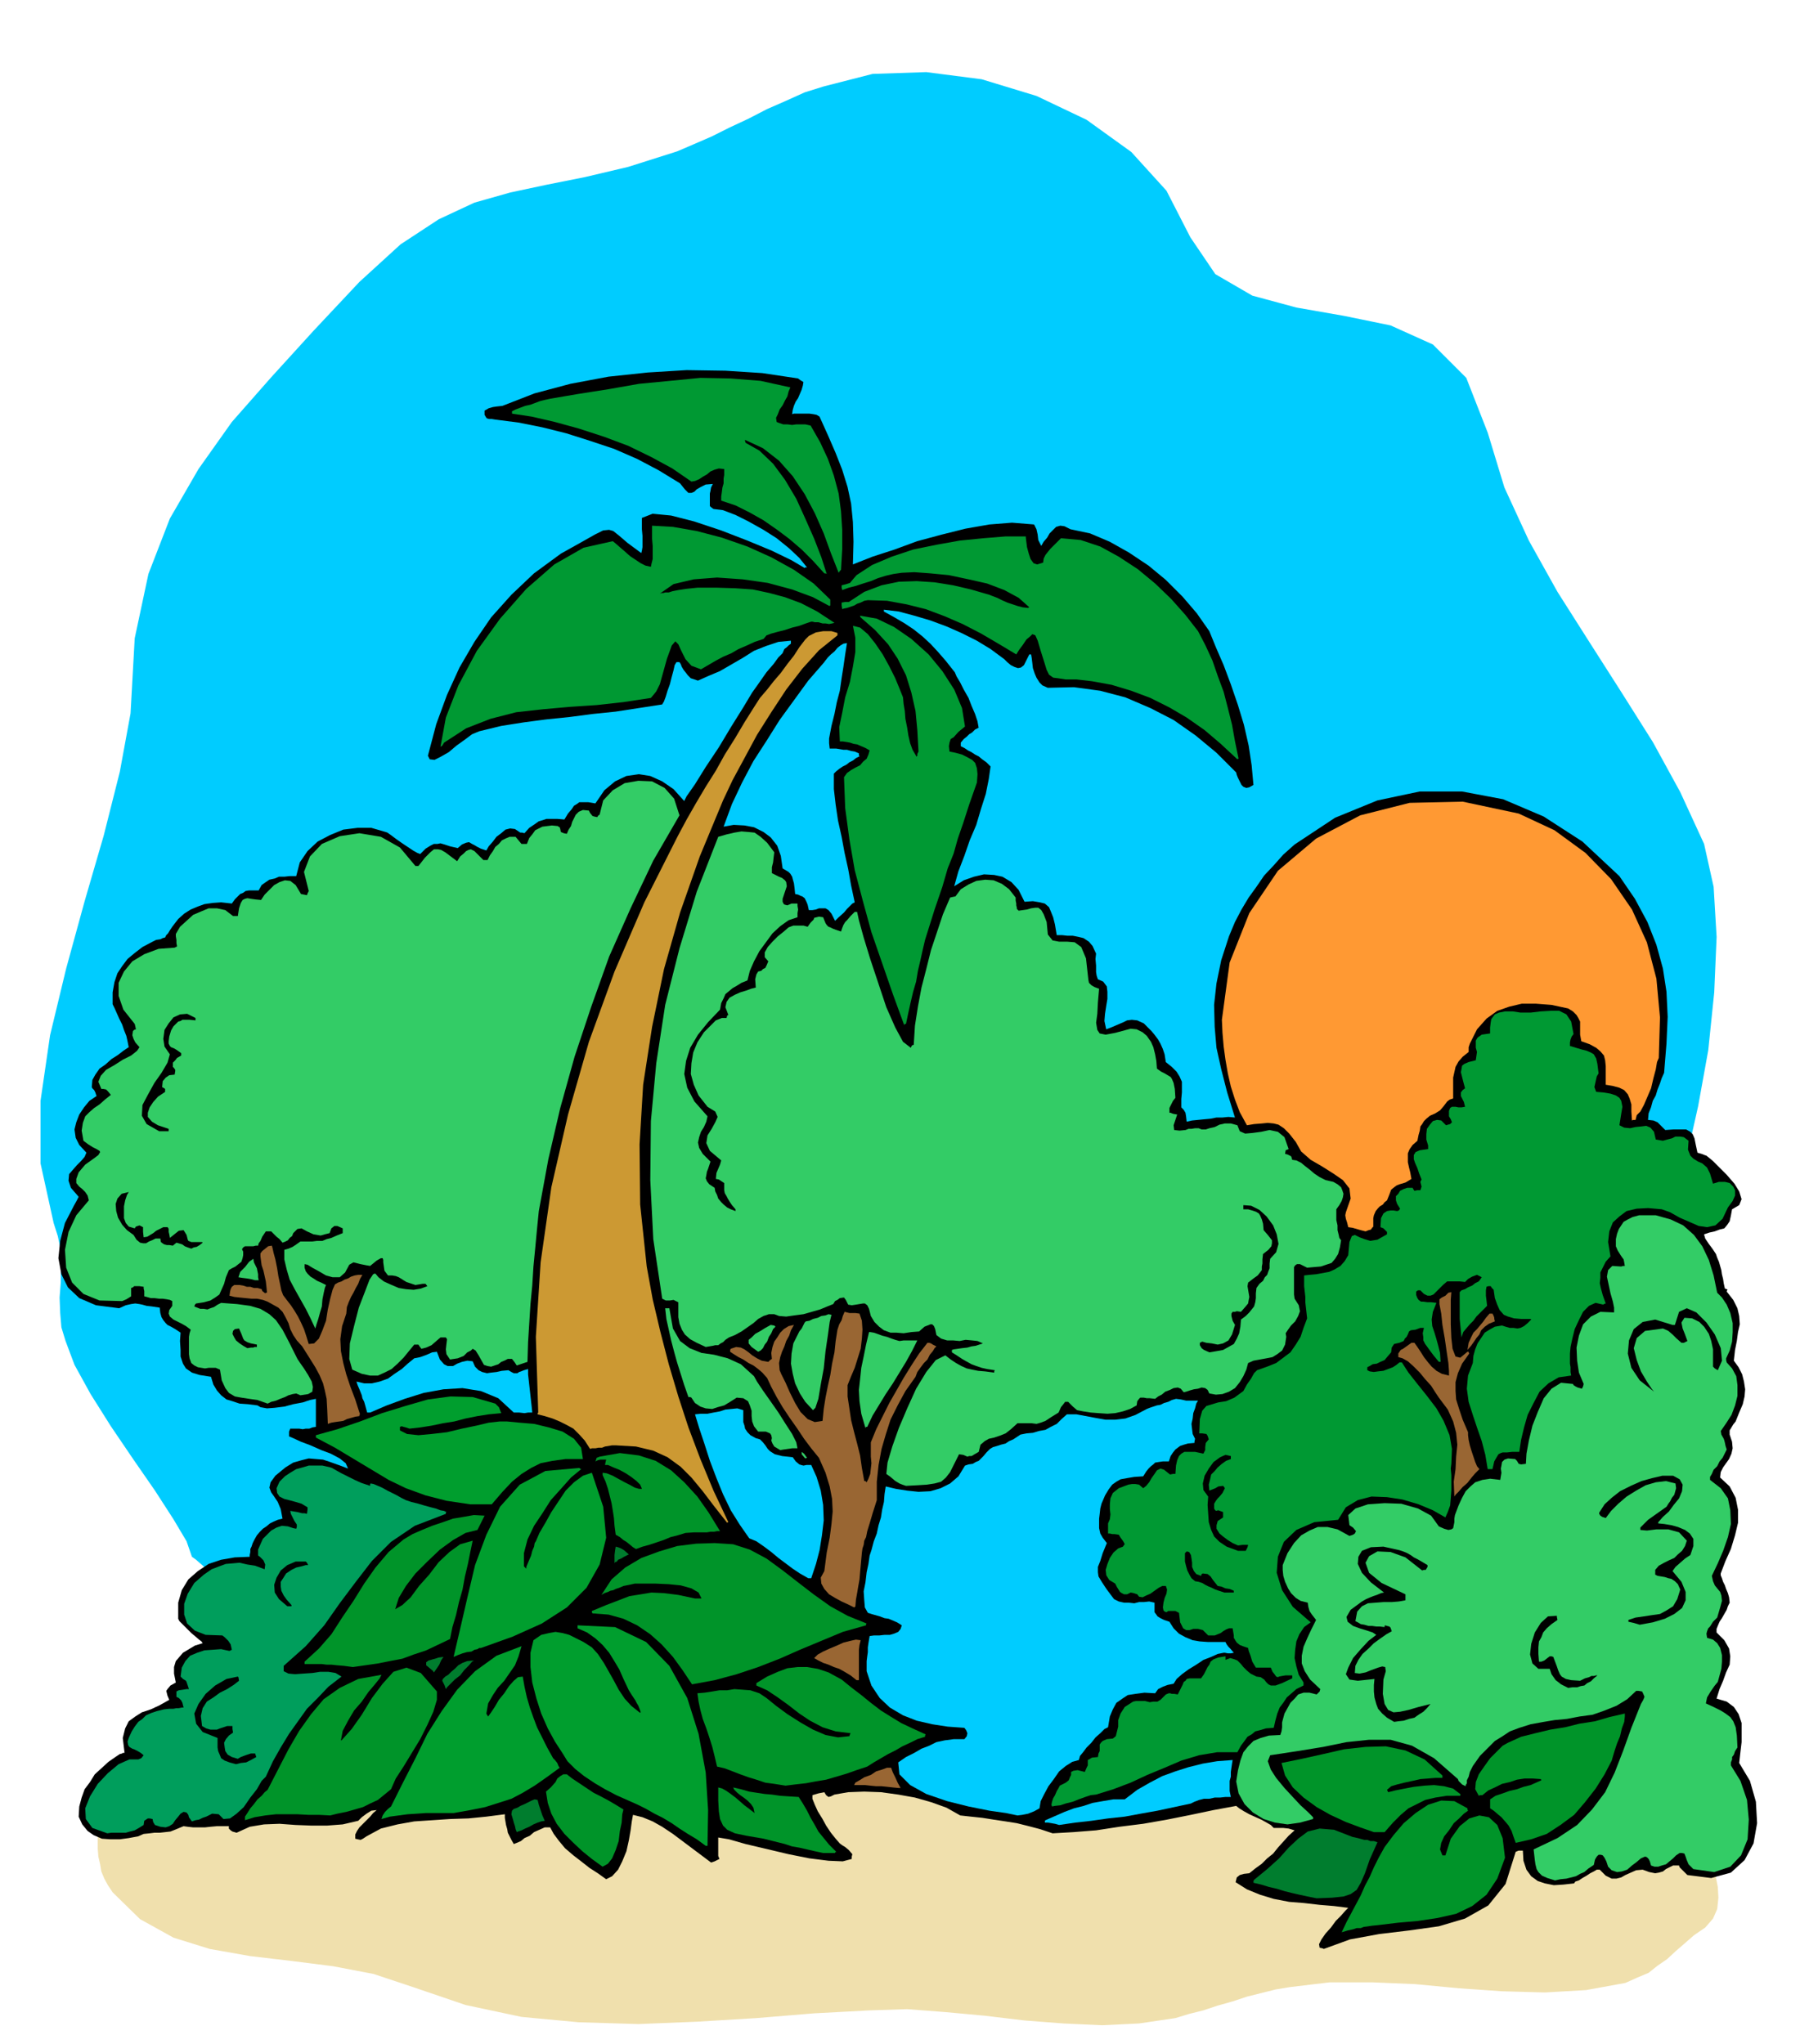 <svg xmlns="http://www.w3.org/2000/svg" width="490.455" height="554.139" fill-rule="evenodd" stroke-linecap="round" preserveAspectRatio="none" viewBox="0 0 3035 3429"><style>.pen1{stroke:none}.brush2{fill:#0cf}.brush3{fill:#000}.brush4{fill:#009429}.brush5{fill:#007d2e}.brush6{fill:#3c6}.brush7{fill:#009e2e}.brush9{fill:#093}.brush10{fill:#963}</style><path d="m210 3020 361-50 215-31 215-23 216-16 216-9 215-3 216 4 217 10 218 18 38 3 45 7 48 9 51 13 49 13 49 14 45 14 40 15 24 9 27 9 27 7 29 9 26 8 27 11 24 13 21 18 1 16 4 19 4 19 4 20 1 18-2 19-7 16-13 15-19 13-16 14-15 13-14 13-16 11-15 12-19 8-20 9-66 12-69 4-72-2-72-5-74-7-72-3h-71l-67 8-24 4-24 6-24 6-24 8-25 7-24 8-24 6-23 7-61 9-62 3-65-3-65-5-67-8-65-6-65-5-62 2-94 5-97 8-99 6-99 4-100-3-96-9-94-20-88-30-66-22-68-13-71-9-68-8-68-12-61-19-56-31-46-45-8-12-6-11-5-12-2-12-3-13-1-13v-27l4-2 7-5 7-8 8-8 7-10 7-9 4-8 2-5z" class="pen1" style="fill:#f0e0ad"/><path d="m2449 2852-20 4-33 13-42 19-47 23-48 22-41 23-33 19-17 14-12 3-21 5-28 6-30 7-31 6-26 7-19 6-6 7-33 10-43 7-53 3-55 1-58-3-54-5-48-6-37-7-3-7-5-4-9-2h-28l-8-1-5-3-4-9-9-5-14-5-15-3-17-3-16-2-14-2-9-1-80-24-81-20-85-21-84-17-86-17-84-15-84-13-80-10-40-9-40-14-42-17-41-17-43-18-43-14-43-10-42-3-6-9-15-16-22-22-24-25-25-25-22-21-17-15-7-5-9-26-22-37-31-48-36-52-38-56-34-54-27-49-15-40-7-23-2-24-1-26 2-26v-53l-5-24-7-22-22-100v-105l16-110 27-112 31-113 32-110 27-107 18-98 7-126 23-108 36-93 48-83 56-79 66-75 71-78 77-82 69-63 64-42 60-28 60-17 61-13 65-13 72-17 82-26 28-12 30-13 30-15 32-15 31-16 32-14 31-14 32-10 82-21 90-3 93 12 92 28 84 40 75 54 59 65 40 78 42 62 62 36 74 20 80 14 78 16 71 32 56 56 36 92 28 92 41 89 48 86 54 85 53 83 53 84 46 84 40 87 16 72 5 84-4 93-10 97-17 94-20 89-23 78-23 64-37 87-39 99-42 104-42 108-44 105-43 99-45 88-42 75z" class="pen1 brush2"/><path d="m2221 3270-2-1-5-1-1-6 4-8 7-10 9-10 8-11 9-9 7-8 5-5-24-3-24-2-26-3-25-2-26-5-23-7-22-9-19-12 2-8 5-4 7-2 9-1 10-8 11-8 9-9 10-8 8-10 9-10 9-10 10-9-10-3-9-1h-16l-5-5-7-4-9-5-9-4-11-5-9-5-8-5-5-4-38 7-38 8-40 8-40 7-40 5-39 6-38 3-35 2-21-7-19-5-20-5-19-3-20-3-19-3-19-2-18-2-23-13-25-9-28-8-28-5-29-4-28-1-27 1-23 4-6 3-4 1-4-3-3-5-10 2-10 3v6l4 10 5 11 8 13 6 11 8 12 8 10 7 8 4 3 5 3 6 5 6 7-1 4v4l-15 4-24-1-32-4-35-7-38-9-34-8-28-8-18-3v31l2 5-8 4-6 2-16-12-16-12-16-12-16-12-18-12-16-9-17-7-16-4-2 11-2 15-3 17-4 18-7 17-7 14-10 11-10 5-14-10-14-9-14-11-13-10-14-12-10-12-9-12-6-11h-9l-9 4-9 4-7 6-9 4-6 5-7 3-5 2-4-7-3-6-3-6-1-6-2-7-1-6-1-6v-6l-31 4-30 3-31 1-30 2-30 2-28 5-28 7-24 13-6 4-4 2-5-1-4-1v-7l3-6 4-6 6-6 6-6 6-6 5-6 6-5-9 1-8 5-8 6-6 6-26 6-26 2h-27l-26-1-27-2-26 1-24 4-22 10-7-2-3-2-3-3v-4h-20l-11 1-9 1h-20l-9-1-7-1-12 5-10 4-9 1-9 1h-9l-8 1-10 1-9 4-16 3-15 2h-16l-14-1-14-6-10-7-9-11-6-13 1-17 4-15 5-14 9-12 8-13 11-10 12-11 13-9 6-4 4-1 1-1h3l-3-25 4-16 6-12 11-8 11-7 15-5 15-7 16-9-3-7-1-4-1-4 2-3 5-6 9-5-3-15v-11l3-10 6-7 6-7 10-6 10-6 13-4-2-3-4-3-7-6-6-5-8-8-6-6-6-6-2-4v-27l6-21 11-18 16-14 18-12 21-7 23-4 25-1v-3l1-5v-5l2-4 2-6 3-6 4-7 5-6 5-5 6-4 6-5 6-3 7-3 8-2-3-16-5-12-6-9-5-7-3-8 2-9 8-11 17-14 13-8 14-4 12-3 12 1 12 1 12 4 14 5 16 6-4-9-10-8-15-8-16-6-18-8-16-6-13-6-7-3v-8l2-5h15l6 1 5-1h6l5-2 6-1v-47l-10 2-12 4-16 3-15 4-16 2-13 1-11-2-5-3-16-2-14-1-12-4-10-3-9-7-7-8-6-10-4-13-19-3-13-4-10-7-5-8-4-12v-11l-1-15 1-14-9-6-7-4-6-3-3-3-4-5-3-5-2-7-1-9-13-2-9-1-7-2-5-1-7-1-7 1-9 2-11 5-39-5-28-12-19-18-11-22-5-27 3-29 8-30 15-29 5-9 3-6-13-15-4-12 1-11 6-7 7-8 7-7 6-7 3-7-12-13-6-12-2-14 3-12 5-13 8-12 9-11 12-8-2-6-2-4-3-3-1-2 1-12 5-9 7-10 10-7 10-9 11-7 9-7 9-6-2-10-2-9-4-10-3-9-5-10-4-9-4-9-3-6v-20l3-17 5-15 8-12 9-12 12-10 13-10 17-9 6-3 7-1 4-2 4-1 2-4 3-3 3-5 4-6 10-13 10-9 11-7 12-5 11-4 14-2 14-1 18 2 5-7 5-5 4-4 5-2 4-3 6-1h16l5-9 7-5 6-4 9-2 7-3h9l9-1h11l6-23 13-19 17-16 21-11 22-9 24-3h23l24 7 3 1 7 5 8 6 10 7 9 6 9 6 7 4 5 2 9-9 8-5 6-3h6l5-1 7 2 9 3 13 3 7-6 7-3 5-1 5 3 4 2 5 3 6 3 9 3 4-7 7-8 6-8 8-6 7-6 8-2 8 1 9 6h3l4 1 8-9 9-6 7-5 7-2 6-2h18l12 1 6-10 6-7 4-6 5-3 4-3h15l12 2 15-22 18-15 19-9 21-3 19 3 20 9 19 13 18 20 4-8 14-20 18-29 22-33 21-35 20-32 15-25 10-14 14-20 12-14 8-11 7-7 3-7 4-3 3-3 4-3v-5l-21 2-21 7-20 8-19 12-19 11-19 11-19 8-18 8-6-2-6-2-5-5-3-4-4-5-3-5-2-5-2-3h-5l-3 5-2 9-3 11-3 12-4 11-3 10-3 8-3 5-39 6-39 6-39 4-38 5-39 4-38 5-38 6-37 9-12 5-12 9-14 10-13 11-14 8-10 5-8-1-3-6 14-53 18-49 21-46 25-43 28-41 34-38 38-36 45-33 34-19 23-13 14-7 10-1 7 2 10 8 14 12 23 17 1-4 1-6v-19l-1-11v-19l18-7 31 3 39 10 45 15 44 17 41 17 33 16 22 13 1-1h3l-13-16-17-16-21-17-22-14-25-14-22-11-21-8-16-2-4-3-2-2v-21l1-4 1-6 3-6-12 1-8 4-7 4-4 4-5 2h-5l-6-6-8-10-36-22-36-19-39-17-39-13-41-13-40-10-40-8-39-5-6-1h-4l-4-1-1-1-3-5v-7l7-4 7-2 7-1 9-1 54-21 60-16 64-12 66-7 65-4 65 1 62 4 60 9 4 3 5 3-1 6-2 7-3 7-3 7-4 6-3 7-2 7-1 7 3-1h26l7 1 5 1 5 3 14 31 13 30 11 28 9 29 6 28 3 31 1 33-1 38 33-13 37-12 38-14 41-11 40-10 40-7 38-3 37 3 4 8 2 9 1 9 5 10 4-7 6-7 4-7 6-6 5-5 7-2 7 1 10 5 33 7 33 14 32 18 33 22 29 24 28 28 24 28 21 30 11 27 13 30 12 32 12 35 10 33 8 35 5 33 3 33-7 4-5 1-5-2-3-3-3-6-3-6-2-5-1-4-33-33-35-29-37-26-39-20-42-18-42-11-44-6-44 1-9-4-5-5-5-8-3-7-3-9-1-9-1-8-1-6h-3l-5 10-4 8-5 4-5 1-6-2-6-3-6-5-5-5-23-17-23-14-26-13-25-11-27-10-27-8-26-7-25-3v3l18 10 17 10 15 10 15 12 13 12 13 14 13 15 15 19 3 7 6 10 6 12 8 14 5 13 6 14 4 12 2 11-6 3-5 5-5 3-4 4-5 4-5 6v6l6 3 6 4 6 3 6 4 6 3 6 5 7 5 7 7-3 21-5 25-8 25-8 27-11 26-9 26-10 26-7 25 16-10 17-6 17-4 17 1 14 3 15 9 12 13 10 20 14-1 12 2 8 2 7 6 3 7 4 10 3 12 3 18h9l9 1h9l10 2 8 2 9 6 6 7 6 13-1 9 1 11v11l1 6 2 6 9 4 6 8 1 9v12l-2 12-2 13-1 12 3 14 8-3 7-3 7-3 7-3 6-3 8-1 9 1 11 5 6 6 7 7 5 6 6 8 4 7 4 9 3 9 2 13 10 8 8 8 5 8 4 9v18l-1 11v14l4 4 3 5 1 6 1 9 9-2 10-1 10-1 11-1 10-2h10l10-1 11 1-13-42-10-39-8-36-3-35-1-37 4-36 8-39 13-40 10-24 11-21 12-20 13-18 13-19 16-17 16-18 19-17 68-45 71-29 71-15h71l69 13 68 29 65 42 62 58 26 38 21 39 15 38 11 40 6 39 2 42-2 45-4 49-4 9-3 9-4 10-3 10-5 9-3 11-4 10-1 11 9 1 7 3 5 5 8 8 14-1h21l7 4 4 4 3 7 2 10 3 14 7 2 5 2 3 1 5 4 6 5 11 11 12 12 13 15 8 13 4 13-4 10-12 7-2 11-2 9-4 6-5 6-8 2-8 3-9 2-9 3 2 7 6 9 6 8 6 9 2 6 3 7 2 7 2 7 1 7 2 8 1 7 2 9 3 1 2 1h-1l-1 3 11 14 7 14 3 13 1 14-3 13-2 15-3 15-2 18 8 11 6 12 3 12 2 13-1 12-3 13-6 14-6 15-4 5-3 5-3 5v7l4 12 1 11-2 9-4 9-5 7-5 7-4 8-1 9 16 15 10 19 4 20v22l-5 21-7 23-9 20-8 21v3l2 5 2 6 3 6 2 6 3 7 2 7 1 9-3 6-2 6-4 7-4 7-4 6-3 7-2 5v6l13 13 8 14 2 13-1 14-6 13-5 14-6 14-5 16 17 5 12 9 8 12 5 15v32l-2 17-2 18 18 30 10 35 2 36-6 34-15 28-23 21-33 9-40-5-7-7-3-3-3-3-1-3h-10l-6 3-6 3-5 4-7 2-6 1-10-2-11-4-11 1-9 4-9 4-7 4-8 2h-8l-10-5-10-10h-5l-5 3-6 3-6 4-7 4-6 4-6 2-2 3-18 2-16 1-15-3-12-4-11-8-8-11-5-15-1-17h-7l-5 2-17 54-29 36-39 22-44 13-50 7-50 6-49 9-44 16z" class="pen1 brush3"/><path d="m2251 3242 8-17 8-15 8-15 8-15 7-16 8-15 7-16 8-16 10-18 15-20 17-20 20-17 21-14 22-7 22 1 22 12v2l1 2-7 5-8 8-9 8-8 12-8 10-5 11-2 11 4 10h5l9-28 15-21 16-13 17-5 16 3 14 13 9 22 4 33-13 35-18 27-24 19-27 13-31 7-33 5-34 3-33 4-10 1-7 1-7 1-5 2h-7l-6 2-9 2-10 3z" class="pen1 brush4"/><path d="m2209 3185-15-3-14-3-13-3-12-3-13-4-13-3-13-4-13-3v-3l1-2 22-18 20-18 16-18 16-15 16-12 20-5 24 2 31 12 9 2 11 3h5l5 2h6l6 2-13 29-8 23-7 16-7 12-10 7-12 4-19 2-26 1z" class="pen1 brush5"/><path d="m2609 3155-13-4-9-4-6-6-3-5-2-8-1-7-1-9-1-9 40-19 33-22 25-26 22-29 16-33 14-36 14-39 16-40 4-7 2-5-2-5-2-4-6-1h-4l-15 14-18 11-20 8-20 7-22 3-21 4-21 2-18 3-22 4-19 6-16 6-12 8-13 8-12 12-13 13-12 17-5 10-2 8-3 6v5l-2 3v2l-6-3-3-3-3-3-1-3-40-35-37-21-36-10h-36l-38 4-39 8-43 7-46 7-4 10 5 14 9 14 14 17 13 14 14 15 12 11 9 9v3l-22 6-21 3-21-3-19-6-18-11-14-14-10-18-4-20 3-19 4-16 5-14 8-10 9-9 12-5 14-4 19-1 2-6 1-7v-8l1-4 3-11 5-9 5-9 7-7 6-7 9-3h10l12 3 5-5 1-4-17-16-9-14-5-13v-13l3-15 6-14 7-15 8-16-7-9-4-6-2-7-1-7-12-3-8-5-8-8-5-8-5-11-3-10-1-10v-8l8-20 11-17 12-13 14-8 14-6h16l17 4 20 11 6-2 3-2 1-2 1-2-5-6-6-4-2-17 12-11 21-7 28-2 28 1 28 8 22 12 13 18 9 4 7 2 5-1 3-2 1-5 1-5v-6l1-6 6-16 6-13 6-11 8-8 8-7 12-4 13-2 17 2 1-6 1-6-1-7 1-5 1-6 4-4 6-2 12 1 3 3 3 5 4 1 8-1 1-17 4-22 6-25 9-23 10-23 13-16 16-10 20 2 1 2 3 2 4 2 7 2 2-4 1-4-8-19-3-20-1-22 4-20 7-19 13-13 16-8 23 1v-8l-2-10-4-14-3-14-3-14 2-11 7-7 15 1 3-1h3l-1-6-1-5-3-4-2-3-5-8-3-7v-12l2-9 3-8 4-6 4-6 7-4 8-4 11-3h28l25 7 21 10 18 16 14 19 11 23 8 26 6 29 8 8 8 12 6 14 4 17v15l-1 16-4 15-6 13v3l1 4 9 10 7 13 2 15v18l-4 16-6 16-9 14-9 13 1 6 4 7 1 3 1 4 1 5 2 6-3 6-4 8-5 6-4 8-6 6-3 7-3 5v5l18 14 12 17 4 20 1 23-5 22-8 23-9 21-10 21 2 9 3 7 4 5 5 6 2 6 1 9-3 11-5 17-7 7-5 8-3 3-2 5-1 4 1 7 10 3 7 6 5 8 3 12v11l-1 12-3 11-3 11-5 6-7 10-6 10-2 10 13 6 12 6 8 5 8 6 5 7 4 10 2 14 1 20-4 6-2 6-3 4v4l-2 5v5l16 26 11 32 3 33-2 33-11 27-18 19-27 9-35-5-8-8-3-7-2-6-2-5-4-1h-4l-6 4-5 5-6 5-6 5-7 2-6 2h-6l-6-2-2-7-2-4-3-3-3-1-7 3-7 6-8 6-8 7-9 3-8 1-9-3-6-6-3-9-3-6-3-4-3-1h-4l-3 3-3 5-2 9-9 6-7 6-7 3-7 4-8 2-8 2-10 1-9 2z" class="pen1 brush6"/><path d="m1011 3132-18-13-16-13-16-15-14-14-13-17-9-17-6-18-3-19 8-7 8-9 3-6 5-4 5-3h6l9 7 12 8 12 8 12 8 12 6 13 7 12 7 13 8-2 8-1 14-3 14-2 17-5 15-6 14-7 9-9 5zm370-23-14-3-13-3-13-3-12-2-12-4-12-3-12-3-12-3-29-5-19-4-13-6-7-7-5-11-2-13-1-18v-22l7 2 7 4 7 5 8 6 7 6 8 7 8 6 9 7-2-9-4-6-6-6-5-4-7-5-5-4-5-5-2-4 13 3 14 4 13 2 13 2 12 1 14 2 15 1 16 1 7 11 7 12 6 12 7 12 6 11 9 11 9 11 12 12-2 1v1h-20z" class="pen1 brush4"/><path d="m1184 3097-15-11-15-9-14-9-13-9-15-9-14-7-14-8-14-7-18-8-18-8-19-10-17-10-18-12-15-12-13-13-8-13-13-20-12-22-11-25-8-25-7-27-3-26v-24l5-21 13-9 13-3 11-2 12 2 11 3 12 6 12 6 14 9 10 11 10 15 8 14 9 16 8 15 10 15 11 12 15 12v-1h1l-2-6-2-5-3-5-2-4-6-9-5-8-9-19-7-16-9-15-8-13-11-13-12-11-14-10-16-7v-5l63 3 52 25 39 40 30 54 19 60 12 65 4 63-1 60h-3z" class="pen1 brush7"/><path d="m2543 3092-4-11-3-9-5-9-5-6-7-8-6-5-7-6-6-4v-15l9-6 12-4 11-4 13-3 11-4 12-3 9-4 9-4-1-2-14-1h-13l-13 2-12 4-13 3-12 6-11 5-10 8h-4l-2 1-6-11 1-12 5-13 9-13 10-14 11-11 10-10 9-5 22-10 24-6 25-6 25-4 24-6 26-4 24-7 26-6v5l-1 9-4 11-3 13-5 12-4 12-3 10-2 7-12 23-15 24-18 23-18 21-23 17-23 15-26 9-26 6z" class="pen1 brush4"/><path d="m180 3076-25-9-11-15-1-18 8-20 13-21 17-18 18-15 18-8h15l5-2 4-5-5-4-5-3-6-3-3-1-5-3-2-3-1-6 2-6 5-11 5-8 6-8 7-5 6-6 9-4 9-3 12-3 9-1h7l5-1h4l5-1h3l-2-8-2-4-4-4-4-2v-9l4-2 7-1 6-1h4l-2-6-1-3-1-3-1-2-5-3-4-4 2-15 6-11 8-9 12-5 12-4 14-1 14-1 14 3 2-1 2-1-2-9-4-6-6-6-4-3-28-1-18-7-13-12-5-15v-18l6-17 11-18 16-14 13-9 13-5 11-4 12-1 11-1 13 3 13 2 16 6 1-8-3-7-6-6-3-2v-10l4-9 4-9 7-7 7-7 9-5 9-3 10 1 9 3 5 1 1-3v-4l-4-6-3-6-3-6-1-5 6 1 6 1 4 1 4 1h4l4 1 1-7v-4l-10-6-10-3-11-3-8-2-8-4-4-6-1-8 5-11 9-9 9-6 10-6 11-3 10-3h23l13 3 3 1 7 4 9 5 12 6 10 5 11 5 9 3 6 2v-3l1-1 5 1 7 3 7 3 9 5 8 4 8 4 7 4 8 4 9 3 12 3 10 3 11 3 8 2 8 3 6 1 4 2-1 1v2l-52 20-40 27-32 32-27 35-27 36-26 37-31 35-37 33v9l8 4 11 1 14-1 15-1 13-2h14l12 2 10 6-22 17-18 19-18 18-15 21-15 21-14 23-13 23-12 26-7 7-8 14-11 14-11 16-12 11-11 8-11 1-8-8-11-1-10 5-6 2-6 3-6 1-6 2-5-7-1-4-3-4-5-1-5 3-4 5-5 6-4 6-6 4-6 2-9-1-9-3-3-5-1-5-5-1h-3l-6 4-1 7-8 5-7 4-8 2-7 2h-24l-7 1z" class="pen1" style="fill:#009e5c"/><path d="m867 3074-2-5-1-5-2-6-1-4-3-10 1-6 3-3 6-2 5-3 7-3 6-3 6-3 5-2 5 1 2 8 3 9 3 9 4 9-6 1-6 2-7 3-7 4-7 3-6 3-6 2-2 1z" class="pen1 brush5"/><path d="m2305 3074-23-8-24-9-26-12-23-13-22-16-18-17-13-20-6-21 34-7 36-8 35-8 36-4 34-1 33 7 32 15 30 27v4h-12l-12 1-13 1-13 3-14 3-12 3-10 3-7 6 1 2 1 2 12-3 15-3 16-3 18-2 16-1 17 2 15 4 13 10h-1v2h-23l-19 3-17 4-14 7-14 7-13 11-13 13-14 16h-18z" class="pen1 brush4"/><path d="m1777 3062-7-2-6-1-6-1h-5v-3l1-1 16-7 16-7 16-6 16-4 15-5 17-3 18-3h19l21-16 21-12 21-11 22-8 22-7 24-6 24-4 26-2-1 6-1 7-1 7v8l-2 7v17l2 10h-9l-9 1h-9l-9 2h-9l-8 2-8 3-6 3-28 6-28 6-28 5-27 5-28 3-28 4-27 3-27 4z" class="pen1 brush2"/><path d="M411 3054v-6l4-6 5-8 6-7 6-8 7-6 5-6 5-4 18-35 17-33 18-31 20-28 21-25 27-19 31-15 39-7-3 6-8 10-11 13-11 16-13 15-10 17-9 17-3 16h1l17-19 17-24 17-28 18-24 18-20 22-7 24 9 27 31v14l-6 20-10 22-12 24-14 23-14 23-13 20-8 18-11 9-11 9-13 6-12 6-14 4-14 4-15 3-12 3-19-1h-18l-18-1h-36l-18 2-18 3-16 5z" class="pen1 brush4"/><path d="m640 3052 2-6 4-6 5-5 5-4 20-40 21-41 20-41 24-38 26-36 30-31 36-26 42-16-5 17-6 15-9 13-9 13-11 12-8 12-8 14-3 17 1 2 2 3 5-7 6-9 7-12 9-11 8-12 8-9 7-6 8-1 3 17 4 18 5 17 6 17 6 16 9 18 8 16 10 18 3 3 4 5 2 5 2 3-22 16-20 14-20 12-19 10-22 7-22 7-25 5-28 5h-47l-15 1-15 1-15 2-15 2-14 4z" class="pen1 brush7"/><path d="m1707 3046-19-4-28-4-35-7-36-9-35-12-27-15-18-18-2-20 13-9 14-7 12-7 13-5 12-6 14-3 15-2h18l4-5 1-5-2-5-3-4-28-2-26-4-26-6-23-9-22-13-17-16-14-21-8-24v-17l1-8 1-7v-8l1-7 1-6 1-6 7-1h9l9-1h9l7-2 7-3 4-5 2-6-8-5-7-3-7-3-7-1-8-3-7-2-7-2-6-2-5-9-1-12-1-15 3-15 2-17 3-14 2-14 3-9 4-15 5-13 3-14 4-13 2-13 3-13 1-13 2-13 17 4 19 3 19 2 20-1 17-5 16-8 14-12 11-18 6-2 7-1 5-3 5-2 4-4 4-4 5-6 6-6 5-3 7-2 6-2 8-2 6-4 7-3 6-4 6-4 10-2 11-1 10-3 11-2 9-5 10-5 8-8 9-8h16l16 3 16 3 17 3h16l17-2 17-6 19-10 5-2 6-2 6-2 6-1 6-3 7-2 6-3 7-2 8 1 9 2h20l-3 5-2 8-3 8-1 9-2 9 1 9 1 8 4 8-1 5v2l-11 1-7 2-6 2-4 3-4 3-4 5-4 6-3 9h-10l-7 1-6 1-3 3-4 3-4 4-4 5-5 8-15 1-12 2-11 2-7 4-7 5-6 8-6 10-6 14-2 8-1 9-1 8v16l2 9 4 7 7 9-7 17-4 13-4 10v9l1 7 6 10 8 12 12 16 8 4 9 2h8l9 1 8-2h8l9-1 9 2v16l3 4 2 3 5 3 6 3 9 3 7 11 9 9 11 6 12 5 12 2 14 1h29l2 4 3 4 3 3 6 7-5 1h-5l-5-1h-2l-10 2-11 5-13 5-12 8-13 8-11 8-9 8-5 8-10 2-8 3-8 4-5 7-18-1-15 2-13 2-9 6-10 7-6 11-5 12-3 18-6 3-7 7-8 7-7 9-8 8-6 8-5 6-2 7-11 3-11 7-11 9-9 13-9 12-7 13-6 12-2 12-9 5-10 4-10 2-8 1z" class="pen1 brush2"/><path d="m1765 3031-1-3 1-5 2-6 3-5 3-7 3-5 2-4 2-1 8-4 5-4 2-5 2-4v-5l4-2 7-1 12 3 3-7 2-4v-9l2-1 5-3 10-1 1-6 2-4v-11l2-3 3-3 7-3 10-1 5-4 2-8 2-8v-11l4-11 7-11 14-9 5-1h15l8 2 6-1h7l5-3 3-3 6-6 5-2h2l3 1h4l6 1 5-10 3-6 2-5 3-2 2-3 5-1h19l5-7 3-6 3-6 3-4 2-5 5-4 8-3 12-2v6l8-3 7 2 5 2 6 6 4 5 6 6 6 5 10 5 7 1 6 4 3 4 4 4 4 2h8l11-4 17-8v-5h-11l-6 1-5 1-2 1-3-1-2-3-4-5-3-7h-25l-6-10-3-10-3-8-1-5-9-3-5-2-5-4-2-3-3-5v-4l-1-6-1-6h-6l-5 2-5 3-4 3-5 2-5 2h-11l-9-9-8-2h-8l-6 2h-6l-5-3-5-10-2-16-6-3h-12l-3 2-3-1-2-2-1-5 1-8 2-8 3-7 1-7-2-6h-6l-6 3-7 5-7 5-7 3-6 3-6-1-3-4-6-2-5-1-6 3h-5l-4-2-3-2-5-8-3-6-10-6-5-8-1-9 3-10 4-10 6-9 8-7 8-3 2-3 1-1-2-4-2-3-3-4-3-5-7-1h-4l-4-1h-3v-17l3-7 1-8-1-9v-8l1-10 4-9 10-8 16-6 6-1h6l6 1 7 6 5-4 5-6 4-7 5-7 4-6 6-3 6 2 10 8 5-1h4l1-14 2-9 3-7 4-4 5-3h18l14 3 3-6v-5l1-7 5-6-2-6-2-3-7-1h-5l1-24 4-14 7-8 10-3 10-3 13-2 14-6 15-11 6-11 7-10 5-9 5-5 17-6 15-6 12-9 12-9 9-13 8-13 5-15 6-16-1-9-1-9-1-9v-9l-1-9-1-9v-18l9-1 11-1 11-2 11-2 9-4 10-6 7-8 6-10 2-22 4-10 5-2 8 4 8 3 10 3 12-2 16-9v-4l-6-6-5-2 1-15 4-8 6-4 6-1h5l6 1 3-1 2-3-5-8-2-6v-7l4-4 3-5 6-3 6-2h9l1 2 2 3 5-1h5l2-6-1-4-1-4 2-4-4-10-3-9-4-9-2-6v-7l3-5 7-3 14-2v-6l-3-10v-9l1-9 5-7 5-6 7-2 7 1 8 8 7-2 3-3-2-5-3-5v-9l2-5 3-2h6l5 1h5l6-1-2-8-2-4-3-6v-6l3-4 4-3-3-11-2-8-2-8 1-5 1-6 4-3 7-3 12-3 1-7 1-7-2-7v-12l3-5 7-5 14-2v-10l1-8 1-6 3-4 3-4 7-3 10-2h13l13 2h17l17-2 17-1h14l12 6 8 12 4 21-3 4-2 5-1 5v6l10 3 10 3 8 2 7 3 5 3 4 7 2 9 2 16-3 5-2 9-2 9 3 8 12 1 12 2 9 3 6 4 3 5 2 10-2 12-3 19 8 4 10 1 9-2 10-1 8-1 7 3 6 7 3 13 6 1 6 1 7-2 8-2 6-3h8l6 1 8 6-1 15 4 10 5 5 8 5 7 3 8 7 5 10 5 17 10-3h10l8 2 6 6 3 6v9l-4 9-8 11-9 19-12 11-14 3-14-2-16-7-16-7-16-9-14-5-23-2-19 1-17 4-12 9-11 10-6 15-2 18 4 24-8 9-5 10-4 8v9l-1 9 2 9 3 11 5 14-3 1-1 1-13-3-11 5-10 10-7 14-7 15-4 16-3 14-1 11v17l1 6v8l1 6-21 3-17 10-15 14-10 19-10 20-6 21-5 21-3 20h-12l-9 1h-7l-3 1-4 2-3 5-4 7-3 13h-8l-4-24-6-23-8-23-7-21-7-22-3-22 2-22 8-21 1-12 3-11 4-10 6-9 6-9 8-5 9-5 12-2 6 2 7 2h6l7 1 5-1 6-3 6-5 6-6-1-1h-16l-12-1-10-3-7-3-7-8-4-9-4-11-2-14-3-3-2-3h-4l-3 1-1 6v9l1 8 1 9-6 6-6 6-6 6-5 7-6 6-6 7-5 6-3 9-1-11-1-10-1-10v-45l3-3 6-2 5-3 7-3 5-4 6-3 3-4 2-3-8-4-8 3-7 4-5 5-9-1h-21l-7 6-6 6-5 5-5 5-5 2h-5l-6-3-6-6h-4l-3 2v6l2 5 2 3 4 3h4l7 1h6l9 1-6 15-2 13 1 11 4 12 3 10 3 11 3 12 1 15h-3l-9-11-6-8-5-7-3-4-3-6v-5l-1-7 2-9h-6l-8 3-8 1-3 2-2 5-2 4-3 3-2 4-7 3-9 2-4 6-1 8-6 7-5 6-7 3-6 3-7 1-5 3-4 2v5l4 2 7 1 7-1 9-1 8-3 8-3 6-4 5-4h4l11 17 15 19 16 20 16 21 12 21 10 24 4 23-1 25-1 8 1 11v26l-1 13-1 12-4 11-4 9-21-12-24-10-27-8-26-4-26-1-23 6-20 12-13 21-40 4-30 13-21 20-10 25-2 27 9 29 18 28 30 26-11 8-8 12-5 12-2 14-1 14 3 14 4 14 8 13v5l-12 6-8 7-8 7-6 9-6 8-4 10-3 11-3 13-13 1-10 3-8 2-6 5-7 4-5 7-6 8-6 11h-34l-30 5-30 9-28 12-29 12-28 13-29 11-29 9-9 1-9 3-11 4-10 4-12 3-9 3-9 1-5 1z" class="pen1 brush9"/><path d="m1508 3000-10-1-9-1-10-1h-9l-10-1-9-1h-18l2-4 7-4 8-5 11-4 9-6 10-3 8-3h7l3 8 4 8 4 9 5 9h-3z" class="pen1 brush10"/><path d="m1318 2996-19-3-15-2-15-5-13-4-14-5-13-5-13-5-13-3-4-17-4-16-5-16-5-15-6-16-4-15-3-14-2-14 12-1 13-2 12-2h13l12-2 14 1 13 1 15 5 12 8 16 13 19 14 22 14 21 12 21 9 21 4 19-2 1-3 1-2-25-3-22-7-21-11-18-12-18-14-18-13-18-12-18-8v-4l18-11 18-8 16-6 17-2h16l18 3 18 6 22 12 16 13 17 13 16 13 17 13 16 10 18 11 19 9 22 10-1 2v2l-13 4-12 6-13 6-12 7-12 6-12 7-12 7-11 7-18 6-17 6-17 5-17 5-18 3-16 3-18 2-16 2z" class="pen1 brush4"/><path d="m396 2960-11-3-8-3-6-4-2-5-3-7-1-6v-16l-25-10-11-14-3-17 7-16 12-17 16-14 19-11 19-4 1 1 1 6-9 7-11 7-12 6-11 8-11 7-7 11-3 13 2 17 7 4 7 2h11l5-2 6-2 6-2h9v5l1 6-7 5-5 6-3 6 1 8 1 6 4 6 7 4 10 3 5-3 8-3 9-3h7l1 3 1 3-9 5-8 4-9 1-8 2zm1943-71-12-7-8-7-7-8-3-8-3-11-1-10v-11l1-10-28 3-14-2-6-9 4-11 8-16 13-15 13-14 13-10-6-4-9-3-13-4-11-4-9-7-2-8 7-12 19-14 7-4 7-3 5-2 6-2 7-3 5-1-22-17-15-16-7-15 1-12 6-10 15-6 21-1 27 6 6 2 5 2 4 2 5 3 4 3 6 3 7 4 10 6v3l-3 5h-3l-3 1-28-22-25-9-22-1-14 8-6 11 6 17 21 17 40 19v10l-11 2-12 1h-14l-13 1-13 1-10 5-8 9-3 16 4 2 5 3 6 1 7 2h6l7 1h6l8 1v-2l1-1 3 1 4 1 2 2 2 6-9 5-10 7-11 8-9 9-10 9-7 10-5 10-1 12 8 1 10-2 10-4 11-4 7-2 5 1 1 7-4 14-1 24 3 17 6 10 9 4 11-1 14-3 17-5 20-5-6 7-6 6-8 5-7 5-9 2-9 3-9 1-7 1z" class="pen1 brush3"/><path d="m748 2834-2-6-2-4-2-4 1-3 4-4 5-3 5-5 6-5 6-6 7-4 8-3 11-1-3 2-5 6-8 8-7 9-9 7-8 8-5 5-2 3z" class="pen1 brush5"/><path d="m2631 2832-6-3-6-3-5-4-4-3-7-10-3-9h-19l-10-9-4-15 2-18 6-19 10-16 12-11 15-1v2l1 5-10 7-8 7-6 7-3 8-4 7-1 10v11l1 13h4l5-2 5-4 4-3h3l3 1 3 8 3 8 2 6 3 7 3 4 7 4 9 2 15 1 8-4 7-2 4-2h4l4-1h2l-6 5-5 5-6 3-5 4-6 1-6 2h-8l-7 1z" class="pen1 brush3"/><path d="m1161 2826-16-24-16-22-19-21-19-17-22-15-23-11-25-7-27-2-1-2v-2l24-10 21-8 18-7 19-3 18-3 21 1 24 3 28 6h11l-5-10-12-7-18-5-20-2-22-1h-35l-9 2-10 2-7 3-6 2-4 2-5 1-4 2-6 2-5 3 17-26 23-20 27-16 30-11 30-9 32-4 31-1 31 2 28 9 28 15 26 19 27 21 26 20 28 20 29 16 32 13-1 1v2l-39 11-36 15-36 15-34 15-36 14-36 12-37 10-38 7z" class="pen1 brush4"/><path d="m1437 2819-10-8-10-6-9-5-9-3-9-4-9-3-8-4-7-4 6-6 9-5 11-5 12-5 11-5 12-3 9-2 8 1-2 8-1 8v51h-4z" class="pen1 brush10"/><path d="m727 2804-6-5-6-5v-5l4-3 4-1 3-1 4-1 6-2 8-1-4 6-3 7-4 6-5 7-1-1v-1z" class="pen1 brush5"/><path d="m592 2797-15-2-12-1-9-1h-8l-8-1h-29v-4l24-22 21-24 18-28 19-28 18-29 19-27 22-26 25-21 15-9 16-7 17-7 18-6 17-6 18-3 17-3 18 1-3 6-3 6-3 6-3 6-20 5-21 12-22 16-21 20-20 20-16 21-12 20-6 19 12-7 14-13 14-19 17-19 16-21 18-17 18-13 21-6-4 19-4 20-5 21-4 22-6 21-5 22-6 20-4 20-21 10-19 9-21 7-19 7-21 4-20 4-21 3-21 3z" class="pen1 brush4"/><path d="m761 2780 11-47 12-52 13-55 19-51 23-47 33-37 43-23 57-5 1 1 2 1-17 14-16 18-18 20-14 22-14 21-11 23-6 23v22l1 1 3 3v-3l2-5 3-7 3-7 2-8 3-7 1-6 2-3 6-14 10-17 10-18 12-18 12-18 14-14 15-11 15-5 19 57 5 52-11 45-22 39-33 33-42 27-49 22-53 19h-3l-3 2-5 1-5 3-8 1-7 2-8 3-7 3z" class="pen1 brush7"/><path d="m2751 2726-10-3-9-2v-3l12-4 14-2 13-2 14-2 11-6 11-7 7-12 5-16-4-9-5-5-6-4-5-1-6-2-6-1-6-1-4-2v-8l6-7 9-5 8-4 9-4 6-6 7-6 5-8 3-9-13-14-18-5h-20l-16 2-11-1v-4l13-13 31-22 3-5 3-4 3-6 4-5 3-11-1-8-16-4-17 2-17 5-16 9-16 10-14 12-12 12-9 12-6-2-3-2-2-3v-2l9-14 12-11 14-11 18-9 18-8 18-5 17-4h18l11 6 5 9-1 11-5 12-9 11-8 11-10 9-7 8-1 1v2l10 1 12 2 11 3 12 5 8 6 6 9v12l-5 15-9 6-8 7-8 7-5 7 15 18 7 17v14l-6 13-13 10-16 8-20 6-22 4z" class="pen1 brush3"/><path d="m1433 2697-10-5-11-5-11-6-10-6-8-9-5-9-1-10 6-11 4-31 5-25 3-23 2-21-1-21-4-21-7-23-11-25-13-16-12-16-12-18-12-17-12-18-10-17-9-17-7-15-8-9-7-6-8-6-8-4-9-6-8-4-8-5-6-4v-3l1-2 9-3 8 1 6 3 7 5 6 5 8 5 8 4 11 2 3-3 3-2-1-10 2-10 3-9 5-7 5-8 6-6 8-5 9-2-5 9-3 9-5 9-3 9-4 9-3 9-2 10 1 12 3 7 7 14 7 16 9 18 9 15 12 12 12 5 13-2 2-20 3-19 4-20 4-18 3-19 4-19 2-19 3-19 3-9 4-7 2-7 3-7 4 1 4 1h10l7 1 4 12 1 15-1 15-2 17-5 16-5 16-6 14-6 15v19l3 20 3 20 5 20 5 19 5 20 3 21 4 22h2l2 2 3-6 3-8 1-9 1-9-1-11v-24l9-22 11-22 11-22 12-21 12-21 13-21 13-20 14-18h3l3 1 3 2 6 3-3 3-3 5-5 6-4 8-6 6-6 8-5 7-3 8-17 24-13 24-12 24-8 25-7 24-5 27-3 28v31l-7 22-5 17-4 13-2 10-3 6-1 7-2 6-1 7-1 11-1 11-1 11-1 12-2 11-2 12-2 11-1 12h-1l-1 1z" class="pen1 brush10"/><path d="m482 2695-14-12-7-11-1-13 4-12 7-12 11-9 14-6h17l2 2 2 4h-4l-7 2-9 2-8 4-9 6-5 8-4 6v8l1 7 4 8 5 7 8 9v2h-7zm1572-23-9-3-6-2-6-3-5-2-6-3-5-3-6-2-6-1-6-5-3-5-4-8-2-7-2-8v-14l3-3 4 1 3 5 1 6 1 7v7l3 7 4 5 8 3 1-3 2-1 8 1 5 4 4 6 8 10 6 1 7 3 7 1 7 3v3h-16z" class="pen1 brush3"/><path d="m1356 2648-14-8-12-8-12-9-12-9-12-10-12-9-13-9-12-5-16-23-15-24-13-27-11-27-11-29-9-28-9-27-7-23 10-1h11l10-2 11-2 9-3 10-1 10-1 10 3v20l2 6 1 5 4 6 5 5 9 5 7 2 5 5 4 5 4 6 4 4 8 5 12 3 18 2 5 7 6 5 3 1 4 1 5-1h8l9 20 7 23 4 24 1 26-3 25-4 25-6 23-8 24h-5z" class="pen1 brush2"/><path d="M1031 2623v-14l1-8 1-6 4 1 5 2 5 3 8 7-8 4-5 3-5 2-2 3-3 1-1 2z" class="pen1 brush5"/><path d="m2077 2602-19-7-12-8-9-9-5-11-4-13-1-14-1-15 1-14-8-11-1-11 3-13 7-12 8-11 11-8 9-4 9 2v5l-8 3-7 5-7 6-5 6-6 6-2 9-2 8 1 10 5-2 5-2 5-3 8-1 1 1 2 3-4 8-5 6-3 3-3 4-3 5v8l1 2 2 2 4-1 8 3v9l-9 6-2 7v6l5 8 6 5 8 6 8 5 9 4 8-1h9l-1 4-3 6h-13z" class="pen1 brush3"/><path d="m1067 2599-5-3-6-5-5-4-5-3-6-5-7-4-2-15-1-13-2-13-2-12-3-12-3-12-4-12-5-11v-4l7 1 10 4 9 5 11 6 8 4 9 5 7 2h5l-3-7-6-6-9-7-9-6-11-6-10-4-9-4h-5l1-5 1-4h-10l-4 1-4 2 2-6 5-2 34-6 32 4 28 9 26 16 22 20 22 24 19 27 19 31h-5l-5 1h-6l-6 1h-21l-15 1-13 4-12 3-12 5-12 4-12 4-11 3-11 4z" class="pen1 brush4"/><path d="m1220 2555-22-28-19-25-19-23-18-18-22-16-24-11-29-7-34-2h-6l-6 1-6 1-5 2h-6l-5 1h-6l-3 1-9-14-9-10-10-10-11-6-12-6-12-5-13-4-12-3v-2l1-1-4-127 8-125 18-126 28-122 35-122 43-118 50-116 56-111 15-28 16-28 16-27 17-27 15-27 17-27 16-27 17-27 9-14 12-14 11-14 12-14 11-15 11-14 9-14 10-13 6-6 6-3 6-3 6-1 6-1h14l10 3v4l-31 25-28 31-27 35-25 38-24 38-21 39-20 37-16 34-39 94-33 94-27 95-20 97-15 97-6 100 1 101 11 104 10 55 13 55 14 54 16 54 17 52 20 53 22 53 25 53h-1l-1 1z" class="pen1" style="fill:#c93"/><path d="m789 2524-40-6-35-9-33-12-29-14-30-18-30-18-30-18-32-17v-4l36-10 38-13 37-14 39-12 38-11 38-5 37 1 38 11 2 2 4 4 2 5 2 5-21 2-19 3-20 4-19 5-19 3-19 4-19 3-18 2-6-2-4-1-3-1-3 1v6l12 6 19 2 22-2 26-3 25-6 24-5 21-5 18-2h13l21 2 24 2 25 6 23 7 19 12 12 15 3 19h-29l-22 3-20 4-16 8-16 10-16 13-16 17-18 21h-36z" class="pen1 brush7"/><path d="m2440 2511-1-25 3-21 1-21 2-20-2-20-5-19-9-20-15-20-6-9-7-11-10-11-9-11-11-11-9-8-9-5-7-2v-6l2-3 2-3 4-2 7-5 7-5h5l5 7 6 9 5 8 7 9 6 7 8 7 9 5 12 3v-8l-1-13-3-20-3-21-4-23-2-19-3-16v-8l4-3 6-3 5-5 5-1-1 13v41l1 23 2 18 5 13 8 2 12-10h2v1l1 2-12 17-7 16-4 15v15l1 14 5 16 6 18 9 21v5l1 8 2 9 3 10 3 9 3 9 3 7 4 5-2 2-5 5-6 7-7 9-8 7-7 8-5 5-2 3z" class="pen1 brush10"/><path d="m1520 2493-6-2-5-2-5-3-3-2-7-6-7-5 2-19 8-27 11-31 14-33 15-33 17-28 16-20 16-8 9 7 9 6 9 5 9 4 9 2 10 2 12 1 15 2v-2l1-2-13-2-9-2-9-3-8-3-9-5-7-4-9-6-8-5v-4l3-1 7-1 7-1 9-1 7-2 7-1 6-2 6-2-9-4-9-1-11-1-10 2-11-1h-10l-10-3-8-6-2-10-2-5-3-3h-3l-10 4-9 8-13 1-13 2-12-1h-10l-11-4-8-6-8-8-6-10-3-12-3-6-4-3h-3l-6 1-6 1-7 1-6-1-4-8-3-4-7 1-4 3-4 2-3 5-10 4-12 5-14 4-14 4-15 2-14 2-12-1-8-3h-9l-9 3-9 5-8 7-10 7-10 7-11 6-10 4-6 4-4 4-4 2-4 3h-5l-4 1-6 1-6 1-15-7-11-6-9-8-5-8-4-10-2-11v-25l-8-4-6 1h-7l-6-3-15-100-5-99 1-99 9-97 15-98 24-95 29-95 36-92 14-4 13-3 12-2 12 1 10 1 10 7 11 10 12 16-1 8-1 9-2 8v10l6 3 6 3 5 2 5 4 2 3 1 7-3 9-4 12v5l2 4 2 1 4 1 7-3h10v4l1 6-1 6v7l-15 5-14 10-13 12-11 15-11 15-9 17-7 16-4 16-10 4-8 5-7 4-6 5-6 5-3 7-4 8-2 11-20 21-17 21-13 22-7 22-3 22 5 23 12 23 22 25-2 9-4 9-5 8-3 9-2 9 2 9 6 10 13 13-2 6-2 6-2 5-1 6-1 5 2 5 4 5 9 6 1 6 3 6 2 6 5 6 4 4 6 5 6 3 8 3v-3l-6-7-4-6-3-5-2-4-3-5-1-5v-12l-9-6-5-1 1-10 3-7 3-7 2-7-19-16-6-13 2-13 7-11 6-11 4-9-4-9-13-8-15-19-8-18-5-18 1-18 3-18 7-17 11-17 15-15 5-5 5-2 5-2h8l1-4 2-1-5-13 2-9 5-7 9-5 9-4 10-3 8-3 8-2-1-14 2-8 3-5 5-1 3-3 4-2 2-4 3-7-6-7v-8l5-9 8-9 9-9 10-8 8-7 8-3h17l7 2 5-7 5-5 1-3 4-1 4-1 7 1 2 5 2 5 2 3 3 3 3 1 4 2 5 2 9 3 2-6 2-5 3-5 3-3 6-7 7-7h4l3 14 8 29 11 36 14 42 13 39 15 34 13 24 13 10 2-4 3-1 2-32 5-32 6-32 8-31 8-32 10-30 10-30 12-28 4-1 5-1 9-12 13-8 13-6 15-2 14 1 14 6 12 9 11 14v5l1 5v3l1 4v2l3 3 7-1 7-1 7-2 7-1h5l5 4 4 7 5 13 2 21 8 10 11 2h14l12 1 11 8 8 19 4 36 1 5 4 4 5 3 8 3-2 23-1 19-2 15 2 12 4 6 10 2 16-3 26-7 10 1 10 5 7 6 7 10 4 9 3 12 2 11 1 13 7 5 6 3 5 3 5 3 2 3 3 7 2 10 1 15-4 5-3 6-3 6v8h2l2 1 3 1 6 1-2 6-2 6-2 6 1 8 9 1 10-1 5-2h5l6-1h6l5 2h7l6-2 9-2 8-4 9-2h10l11 3 4 10 9 4 12-1 15-2 14-3 14 3 11 9 7 20-5 2-1 6 4 1 6 3 1 2 1 4 7 1 8 4 6 5 9 7 7 6 9 6 10 5 13 3 7 4 6 5 2 5 2 6-1 6-2 6-4 7-5 7v18l2 9v8l2 8 1 5 3 4-2 12-3 11-5 8-6 7-9 3-9 3-12 1-11 1-8-4-4-2h-5l-3 2-2 3v46l1 7 7 11 2 10-3 8-5 9-7 7-5 7-4 6 1 6-2 13-5 10-8 6-8 5-10 2-11 2-11 2-9 4-3 11-5 11-6 10-8 10-10 6-11 4-11 1-11-2-3-6-4-3-6-1-6 2-7 1-7 2-6 2-4 1-5-6-5-2-7 1-6 3-8 3-6 5-6 3-5 4-9-1h-5l-5-1h-6l-2 2-3 4-1 7-11 6-12 4-13 3-13 1-15-1-13-1-13-2-10-2-7-6-4-4-4-4h-5l-3 4-4 5-4 9-13 8-9 6-8 3-7 2-8-1h-24l-11 10-9 7-10 4-9 3-9 2-7 4-7 6-3 12-7 4-5 3h-4l-3 1-7-3-7-1-8 16-7 14-7 9-8 7-11 3-13 2-16 1-19 1zm-170-47-5-6v-4l4 3 5 7-3 1-1-1z" class="pen1 brush6"/><path d="m1309 2433-10-6-3-5-2-5 1-4-1-5-2-3-7-3h-13l-7-9-3-8-1-9v-9l-3-9-3-7-8-5-11-1-11 7-10 6-11 3-9 3-11-1-9-3-9-6-6-9-2-1h-3l-7-20-6-19-6-19-5-18-5-19-4-18-4-18-2-18h7l6 34 12 21 16 12 20 8 21 3 23 6 22 10 22 20 5 9 10 15 12 17 14 20 12 19 11 17 7 14 2 10h-9l-7 1-7 1-6 1zm143-37-7-24-3-21-1-19 2-18 2-19 4-19 4-20 5-21h2l6 1 6 2 8 3 8 2 8 3 6 2 7 2 7-1h23l-9 18-10 18-11 18-11 18-12 18-11 18-11 18-9 19h-2l-1 2z" class="pen1 brush6"/><path d="m550 2389-1-24-1-18-3-14-3-12-6-14-7-13-10-16-12-19-9-10-6-9-5-10-3-10-5-10-5-9-7-7-9-5-9-5-8-3-10-2h-9l-10-1-10-1-9-1-8-2 1-7 1-4 2-4 4-3h9l6 1 6 2h6l6 2h6l7 2 1 3 5 4 1-1h2l-1-10-1-9-2-9-2-9-3-9-1-7-1-8v-5l3-4 5-4 5-4 6-1 1 3 2 9 3 11 3 15 2 13 3 14 2 10 3 8 6 8 7 9 6 9 6 10 5 10 5 11 4 12 4 13 9-1 8-8 6-14 6-16 3-19 4-18 4-15 4-9 5-3 6-2 5-3 6-2 5-3 6-2 6-1h7l-4 7-3 8-4 7-4 8-4 7-4 9-3 8-1 11-7 21-3 22 1 20 4 20 5 19 7 21 8 21 8 25-1 1v2l-7 1-7 2-7 2-6 3-7 1-7 1-6 1-6 2z" class="pen1 brush10"/><path d="m880 2371-9-1h-9l-26-24-29-12-31-5-32 2-33 6-32 10-30 11-28 12h-5l-3-11-2-7-3-6-1-5-2-5-2-5-3-7-2-6 13 3h13l13-3 14-5 11-8 12-8 10-9 11-9 10-2 11-4 9-4 8-1 5 13 7 8 6 3h9l7-4 8-3 9-2 9 1 4 9 6 6 6 3 8 2 7-1 9-1 9-2 11-1 5 3 4 2h6l3-2 3-1 5-2 7-2v9l1 9 1 9 1 9 1 9 1 9 1 9 1 10h-7l-6 1z" class="pen1 brush2"/><path d="m1364 2366-13-14-9-14-8-17-4-16-3-17 1-17 3-17 7-14 3-6 4-5 3-6 2-4 2-2 6-1 6-3 8-2 6-3 7-1 5-2 5 1-3 12-3 22-4 27-3 29-5 27-4 24-5 15-4 4zm-915-11-17-6-14-2-13-2-11-2-10-6-6-8-6-13-3-18-7-3h-12l-6 1-6-1-6-1-6-3-5-4-3-8-1-7v-29l1-6 2-6-8-6-7-4-8-4-6-3-6-5-2-5 1-6 5-7v-8l-4-2-5-1-7-1h-6l-8-1h-6l-7-2-4-1v-9l-1-4v-3l-7-1h-9l-2 2-3 1v14l-8 5-7 3-38-1-27-11-19-19-10-25-2-30 6-30 13-28 21-25-2-8-4-6-5-5-5-4-5-6v-7l4-11 11-13 14-10 8-6 3-5-1-2-5-3-6-3-8-5-8-6-3-17 2-13 4-11 7-7 8-7 9-6 9-8 10-8-5-6-3-3-5-1h-3l-5-12 4-10 9-10 14-8 14-9 14-7 10-8 4-6-7-8-3-6-2-6 1-7 2-2 3-1-1-5-1-4-19-24-8-23v-22l9-19 14-17 20-12 24-9 27-2 2-1 2-1-1-6v-5l-1-6v-4l7-12 11-10 11-10 14-6 12-5h14l14 3 13 10h8l2-13 3-9 3-5 4-2 4-1 6 1 7 1 10 1 6-9 8-8 8-8 9-5 9-3 9 1 9 7 9 15 5 1 5 1 1-3 2-4-8-32 10-26 20-21 30-13 33-5 36 6 32 18 26 31h5l11-14 9-9 6-5h7l5 1 7 4 8 6 12 9 5-8 6-5 4-4 4-2 4-1 6 3 6 6 9 9h7l4-8 5-7 4-7 6-5 5-6 6-3 7-3h10l5 6 5 6h9l4-10 5-6 5-7 6-3 6-3 8-1 8-1 10 1 1 1 2 1 1 3 1 5 5 2 5 1 3-7 4-6 2-7 3-6 3-6 5-5 7-3 10 1 2 4 4 5 3 1 5 1 2-3 2-1 6-24 16-17 20-12 23-4 23 1 21 11 16 18 9 28-44 76-38 80-36 81-30 84-28 84-24 86-20 86-16 87-3 30-3 32-3 31-2 32-3 31-2 32-2 32-1 33-9 3-9 3-4-6-4-5h-7l-6 3-5 2-5 4-6 2-6 2-6-1-6-2-9-16-5-8-5-3-3 3-6 3-6 6-10 4-13 2-6-9-1-8 1-9 1-8-2-3h-9l-7 6-8 7-9 4-8 2-3-4-2-3h-7l-9 11-9 11-10 10-10 9-12 6-11 5h-13l-14-3-16-7-5-18 1-26 7-29 8-31 10-26 8-21 6-9 2-1h2l5 6 9 7 11 5 14 6 12 2 13 1 12-2 11-4-3-4h-5l-6 1-6 1-9-3-6-2-5-3-3-2-5-3-5-2-6-1h-7l-6-8-1-7-1-7v-4l-1-3h-3l-7 4-11 9-6-1-5-1-5-1-4-1-8-2-7 4-7 13-9 8h-12l-11-3-12-7-11-6-8-5-5-1v6l2 6 3 4 5 5 5 3 6 4 7 3 8 4-2 5-2 9-2 10-1 12-3 10-3 11-3 9-2 7-8-17-8-16-9-16-9-16-9-17-5-17-4-17v-16l7-2 7-3 6-4 7-5h20l8-1h9l7-3 8-2 9-4 10-4v-8l-9-4h-5l-5 4-3 8-8 2-7 2-6-1-6-1-11-5-9-5-7 1-3 3-4 4-2 5-4 3-3 4-4 2-5 2-5-6-5-4-5-5-4-4h-9l-6 9-3 7-3 4-1 4h-4l-4 1h-14l-3 2-2 3 2 4v6l-1 5-2 6-5 4-5 4-6 3-5 3-5 12-3 11-4 9-4 9-7 5-8 5-11 3-13 2-2 2-1 3 5 2 5 2h6l6 1 5-2 6-2 6-4 6-3 27 2 22 3 17 5 15 9 11 10 11 16 11 21 14 28 4 6 7 10 7 11 6 11 2 9-1 8-7 4-13 2-7-3-6 1-7 2-6 3-8 3-7 3-8 2-6 3z" class="pen1 brush6"/><path d="m2775 2335-24-19-14-21-6-24 2-22 8-19 15-12 21-4 29 9h4l7-22 13-6 16 7 17 17 14 20 10 23 2 21-7 16-5-3-3-3v-29l-3-14-4-12-8-12-8-8-12-6-13-1-5 8 2 10 4 10 4 11-6 3h-4l-9-8-6-6-7-6-9-4-30 4-14 12-5 17 5 20 7 19 10 17 8 12 4 5zm-746-66-9-4-4-3-3-5v-4l4-2 7 2 9 1 10 2 9-2 9-5 6-10 5-16-4-7-1-4-1-4v-4l2-3h4l3-1 7 1 7-8 5-6 1-6 1-5-1-6-1-6-1-6 1-6 9-7 7-5 4-5 3-4v-6l1-5v-7l1-9 9-7 5-6 1-5v-5l-7-9-7-8-1-11-2-7-3-7-2-3-5-3-6-2-7-2h-8v-7l13 1 14 7 12 11 11 15 6 15 3 16-4 14-10 11-1 8v8l-2 5-2 6-4 4-3 6-6 5-5 7-1 9v8l-1 7-2 7-4 5-4 5-6 6-8 6-1 12-2 11-4 9-5 9-9 5-9 5-11 2-12 2z" class="pen1 brush3"/><path d="m1272 2268-11-8-5-6v-6l5-4 6-6 9-5 8-5 9-5 6 1 2 2-4 4-3 7-4 6-3 8-4 5-3 6-4 4-4 2z" class="pen1 brush6"/><path d="m2462 2265 2-12 4-9 4-8 6-6 5-6 5-6 5-7 6-7h5l2 4 1 3v2l1 4-10 4-7 5-6 6-3 7-5 6-4 6-5 7-6 7z" class="pen1 brush10"/><path d="m415 2262-7-4-6-4-6-5-3-5-3-6 1-5 3-3 7-1 4 9 3 8 2 3 5 3 6 2 10 2v4h-4l-2 1h-4l-6 1z" class="pen1 brush3"/><path d="m428 2148-8-2-6-1-8-1-6-1 3-9 8-8 7-9 7-5 1 6 5 10 1 5 1 5v5l1 5h-6z" class="pen1 brush6"/><path d="m321 2095-6-2-5-2-4-3-3-1-7-2-6 5-6-1h-4l-4-1-2-1-4-3-1-6h-8l-6 3-5 2-5 3h-5l-5-1-6-5-5-8-11-8-8-9-7-12-3-11-1-12 3-9 7-8 12-3-3 5-3 9-2 10v20l3 8 5 6 10 3 2-3 3-1 3-1 6 3v8l1 9 6-1 10-6 5-4 6-3 6-3h7l1 1 1 2v5l1 4 1 6 5-4 5-4 5-4 8-1 5 8 2 8 1 2 5 2h18l1 1-5 4-5 3-5 1-4 2z" class="pen1 brush3"/><path d="m2291 2066-8-2-7-2-7-2-7-1-2-8-2-6-1-6 1-5 8-23-2-17-11-14-16-11-19-12-19-11-16-14-9-16-11-14-9-9-9-6-8-2-10-1-10 1-13 1-12 2-12-22-8-21-7-22-5-22-4-23-3-22-2-23-1-22 13-96 33-83 48-71 64-54 74-39 83-21 89-2 94 20 60 28 52 38 43 44 35 51 25 55 16 61 6 65-2 68-3 7-2 12-4 15-4 17-6 14-6 14-6 11-6 6-1 4-1 4h-4l-2 1-1-15v-12l-3-10-3-7-6-7-8-4-11-3-12-2v-31l-1-10-2-8-6-7-7-6-11-6-14-5-2-11v-22l-3-6-3-5-6-6-8-5-28-6-26-2h-24l-21 5-20 7-18 13-16 18-12 24-2 6v8l-10 8-7 8-5 9-2 9-2 9v35l-6 2-4 3-3 4-3 4-6 7-8 5-9 4-6 5-4 4-3 5-3 4-1 7-2 7-2 10-8 7-5 7-3 7v15l2 9 2 8 2 11-10 6-10 3-5 2-4 3-5 4-3 8-2 5-2 5-4 3-3 4-5 3-3 3-4 5-3 7-1 5v14l-2 2-2 3-4 1-5 2z" class="pen1" style="fill:#f93"/><path d="m267 1898-21-12-8-14 1-18 9-17 11-20 12-17 10-17 4-14-9-13-2-13 2-15 7-11 8-10 11-5 12-1 14 7v4l-10-1h-12l-3 2-4 1-3 3-5 5-4 7-3 10-1 8v4l2 4 2 2 5 2 5 3 7 5v4l-7 4-3 4-4 4v7l2 2 2 3v2l-1 6-9 1-6 4-5 6-1 10 2 1 3 2v5l-12 8-8 9-6 9-3 9v7l7 8 10 6 18 6v4h-16z" class="pen1 brush3"/><path d="m1517 1720-19-52-18-52-18-52-14-51-14-53-9-52-7-52-2-52 5-7 7-5 7-4 8-4 5-6 6-5 3-7 2-7-7-4-7-3-7-3-6-1-6-2-6-1-6-1h-5l-1-24 5-24 5-26 8-26 5-26 4-24v-24l-4-20 12 3 13 11 12 15 13 19 11 20 10 20 7 17 6 15 1 11 2 12 1 13 3 15 2 13 3 13 4 11 7 12v-1l1-1v-3l2-4-2-36-3-32-7-31-9-29-14-28-16-24-22-24-24-21-1-2v-1l28 5 29 14 29 20 29 26 23 28 20 31 13 31 5 31-11 9-8 9-5 3-2 6-1 6 1 9 10 2 11 3 8 4 9 5 5 5 3 9 1 10-1 14-13 37-10 31-9 26-7 25-10 25-9 31-13 38-16 51-4 17-4 18-4 17-3 18-5 17-4 17-4 18-4 19h-2l-1 2z" class="pen1 brush9"/><path d="m1401 1545-6-12-5-6-5-3h-11l-5 2-6 1h-6l-2-9-2-5-2-4-1-2-4-3-3-1-4-2-5-1-1-10-1-8-2-7-1-4-3-5-3-3-5-3-5-3-3-21-6-17-11-14-12-9-16-8-16-3-18-1-17 3 14-38 17-36 19-36 22-34 22-35 24-33 24-33 26-30 3-4 4-5 5-5 6-5 5-6 5-4 5-3 6-1-3 19-3 21-3 19-3 21-5 19-4 20-5 20-4 21v8l1 9h11l6 1 6 1h6l7 2 6 1 7 3v3l1 2-6 3-5 4-6 3-5 4-6 3-6 4-5 4-4 4v26l3 26 4 27 6 27 5 27 6 27 5 28 6 28-4 2-4 4-5 5-5 6-10 9-5 5z" class="pen1 brush2"/><path d="m2076 1274-28-26-27-23-30-21-29-17-32-16-32-12-33-10-33-6-26-3h-18l-13-2-8-1-7-5-4-8-4-13-6-19-5-17-4-9-5-2-4 4-6 5-6 9-6 8-5 8-30-18-29-17-31-16-30-13-32-12-32-8-33-6-32-1-6 1-6 3-6 2-5 3-6 2-6 2-5 1-3 1-1-6v-5l6-1h6l26-17 29-11 29-6 30-1 30 2 31 5 30 7 31 9 5 2 8 3 8 4 9 4 9 3 9 3 8 2 9 1 1-1h1l-18-16-24-13-29-11-31-7-33-7-31-3-27-2-21 1-14 2-13 3-13 4-12 5-13 4-12 4-12 3-11 4-1-4v-4l8-2 6-2 5-6 6-7 26-17 33-14 36-12 39-8 39-7 40-4 37-3h34v2l1 8 1 8 3 11 3 9 5 7 6 2 10-3 1-7 3-6 4-5 4-5 9-9 9-9 33 3 33 11 31 17 32 21 29 24 27 26 24 27 21 27 12 23 12 26 9 26 10 27 7 27 7 28 5 28 6 29h-1l-1 1zm-1337-21 9-49 21-54 31-58 39-54 44-50 47-41 49-28 49-11 5 4 8 7 7 6 9 8 9 6 9 6 8 4 9 2 1-5 2-8v-22l-1-12v-22l35 2 40 7 42 11 43 15 40 18 38 21 33 23 28 27v10h-1v1l-28-15-35-13-41-11-42-6-43-3-39 3-34 8-23 16 3-1h3l3-1h6l6-2 10-2 13-2 19-2h33l31 1 29 2 28 6 26 7 27 10 27 14 29 19-4 1-5 1-6-1h-5l-7-2h-6l-4-1h-2l-9 3-11 4-12 3-12 4-12 3-11 3-8 3-5 6-15 5-13 6-14 6-12 7-14 6-13 7-12 7-12 7-16-6-10-11-7-14-5-11-5-5-6 7-8 22-12 43-3 6-3 6-4 5-5 6-46 7-45 5-45 3-45 4-45 5-43 11-41 16-37 24-3 5-3 2zm644-291-19-21-19-19-21-18-20-15-23-16-23-13-24-12-24-8v-7l1-7 1-8 2-7v-8l1-6v-10l-9-1-7 2-7 3-6 5-7 4-6 4-7 3-6 1-32-22-35-19-39-19-40-15-43-14-40-11-39-9-33-5v-4l6-3 8-3 8-3 9-2 8-3 8-3 8-2 9-2 47-8 51-8 51-9 52-5 51-5 51 1 50 4 50 11-3 7-2 8-4 7-4 8-5 7-3 8-3 6 1 7 5 2 6 2h7l8 1 7-1h15l9 2 16 28 13 28 10 28 8 30 4 30 2 31v32l-2 35-2 2-2 3-13-33-12-33-15-34-17-32-20-30-23-26-27-21-30-14v2l1 3 23 13 23 22 20 27 19 32 15 33 15 34 12 31 9 28-2-1h-2z" class="pen1 brush9"/></svg>
